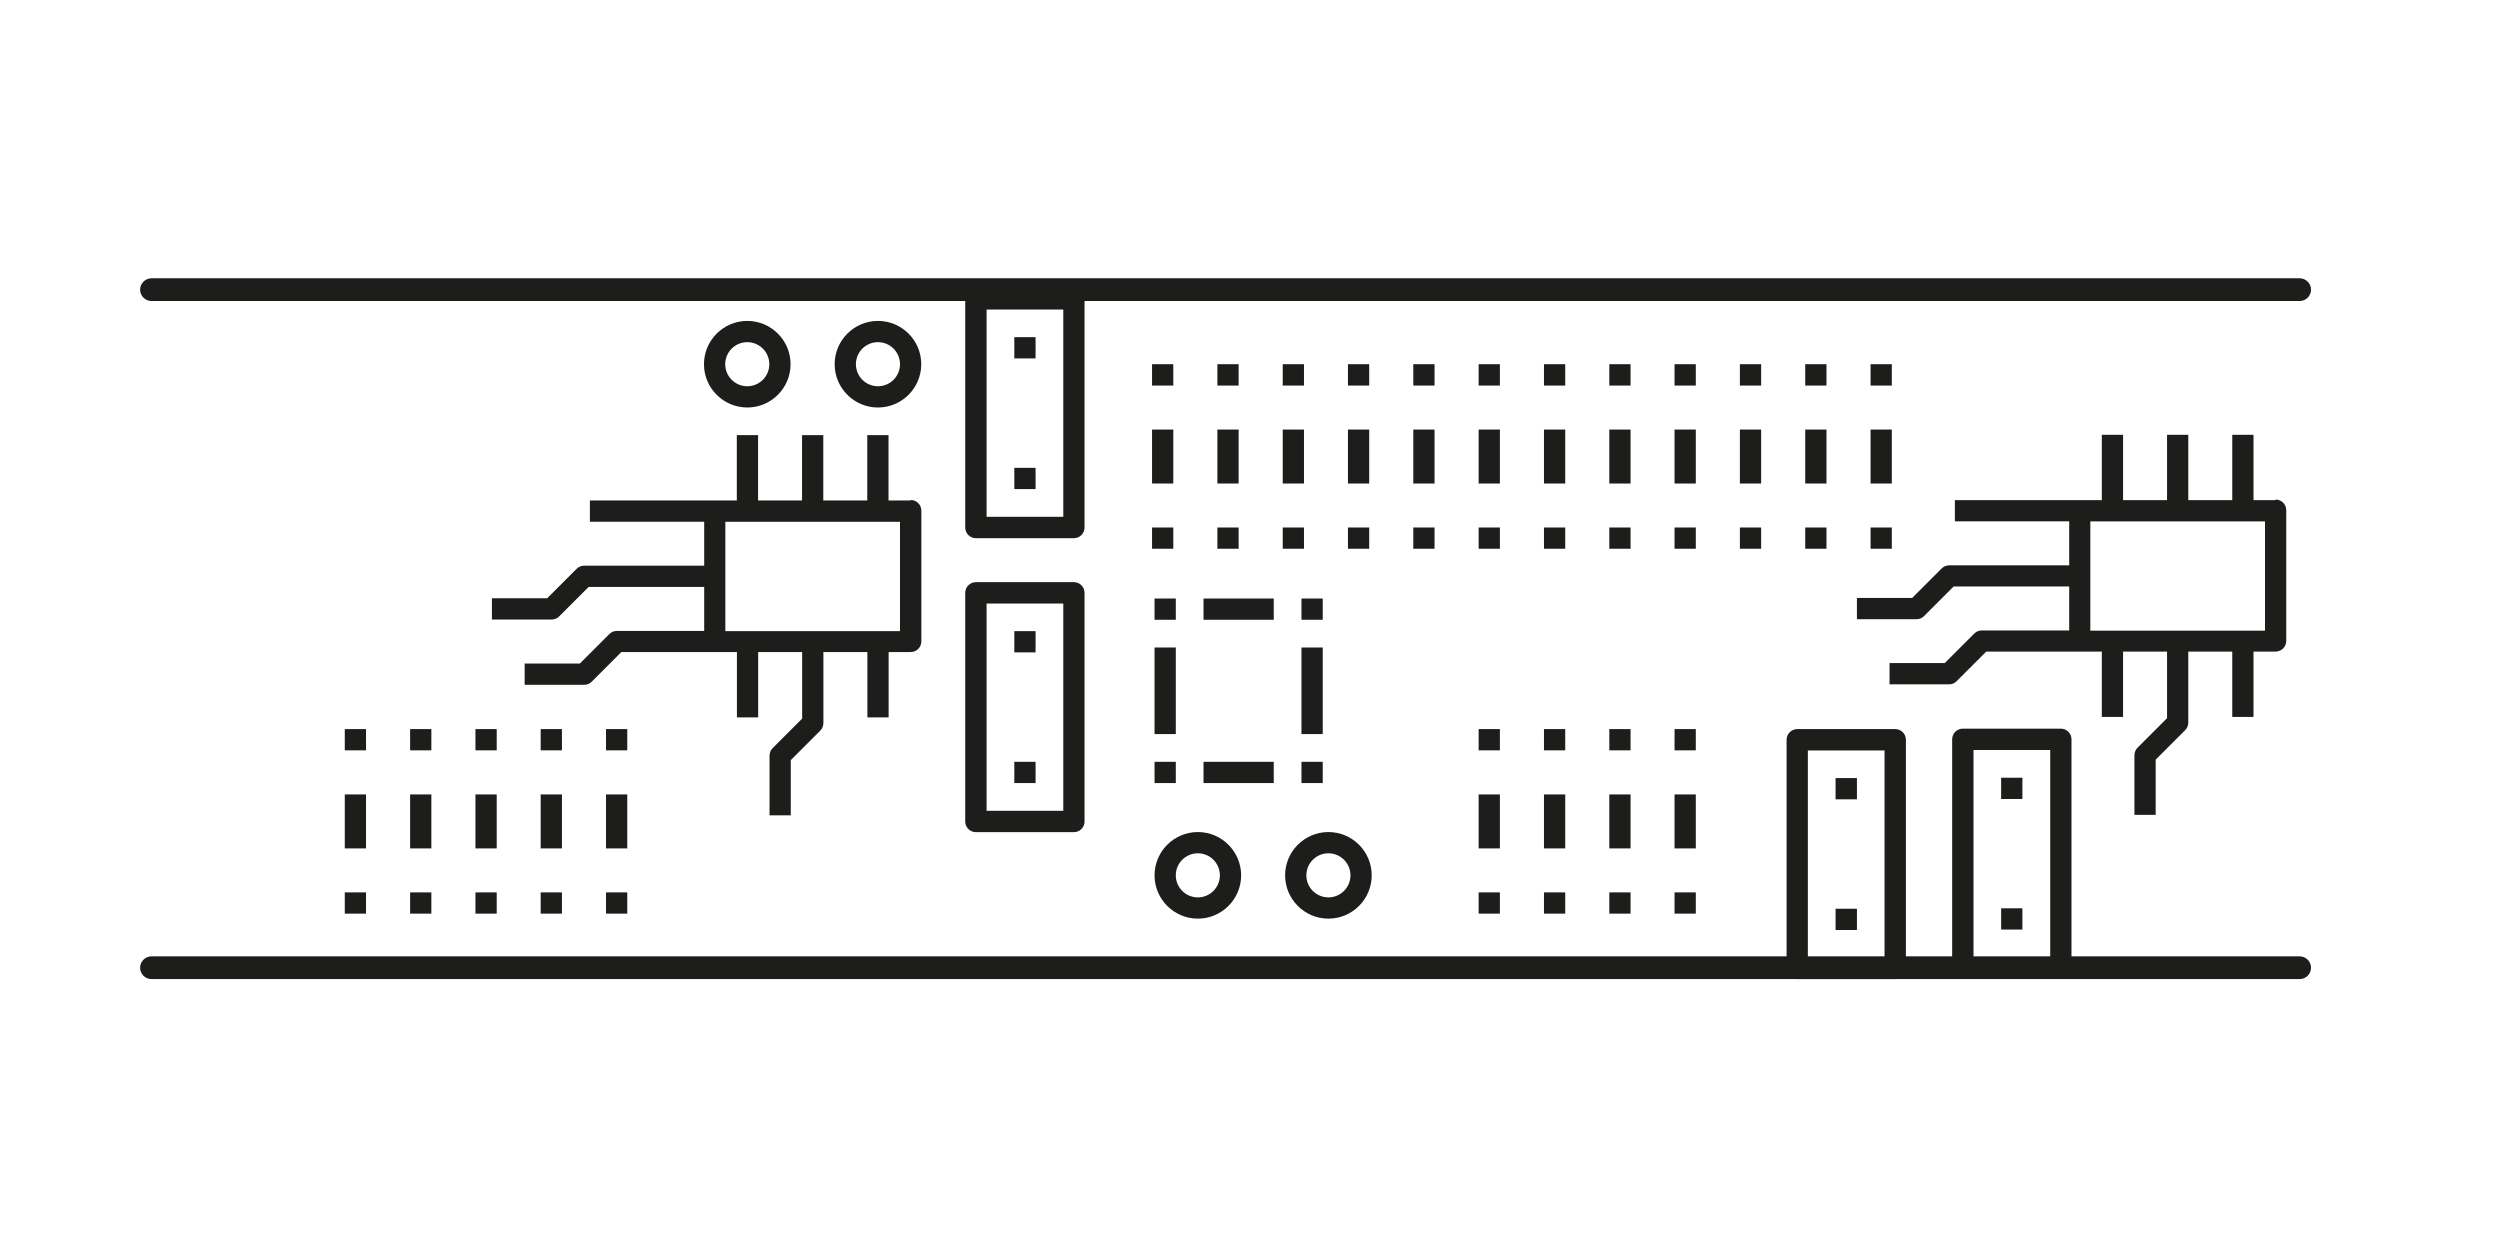 <?xml version="1.0" encoding="UTF-8"?>
<svg id="Ebene_2" data-name="Ebene 2" xmlns="http://www.w3.org/2000/svg" viewBox="0 0 220 110">
  <defs>
    <style>
      .cls-1 {
        fill: #1d1d1b;
      }

      .cls-2 {
        fill: #fff;
      }
    </style>
  </defs>
  <g id="Background">
    <rect class="cls-2" width="220" height="110"/>
  </g>
  <g id="Ebene_1-2" data-name="Ebene 1">
    <rect class="cls-1" x="53.33" y="64.16" width="1.87" height="1.87"/>
    <rect class="cls-1" x="53.33" y="69.91" width="1.87" height="4.75"/>
    <rect class="cls-1" x="53.33" y="78.53" width="1.87" height="1.87"/>
    <rect class="cls-1" x="47.58" y="64.16" width="1.87" height="1.87"/>
    <rect class="cls-1" x="47.58" y="69.91" width="1.87" height="4.75"/>
    <rect class="cls-1" x="47.58" y="78.53" width="1.87" height="1.87"/>
    <rect class="cls-1" x="41.84" y="64.16" width="1.87" height="1.87"/>
    <rect class="cls-1" x="41.84" y="69.91" width="1.87" height="4.75"/>
    <rect class="cls-1" x="41.84" y="78.53" width="1.87" height="1.87"/>
    <rect class="cls-1" x="36.09" y="64.16" width="1.87" height="1.87"/>
    <rect class="cls-1" x="36.09" y="69.91" width="1.87" height="4.75"/>
    <rect class="cls-1" x="36.09" y="78.53" width="1.87" height="1.87"/>
    <rect class="cls-1" x="147.36" y="64.16" width="1.87" height="1.87"/>
    <rect class="cls-1" x="147.36" y="69.91" width="1.87" height="4.75"/>
    <rect class="cls-1" x="147.36" y="78.53" width="1.87" height="1.87"/>
    <rect class="cls-1" x="141.62" y="64.16" width="1.87" height="1.87"/>
    <rect class="cls-1" x="141.62" y="69.91" width="1.87" height="4.75"/>
    <rect class="cls-1" x="141.62" y="78.53" width="1.87" height="1.87"/>
    <rect class="cls-1" x="135.87" y="64.16" width="1.87" height="1.87"/>
    <rect class="cls-1" x="135.87" y="69.91" width="1.87" height="4.75"/>
    <rect class="cls-1" x="135.87" y="78.53" width="1.87" height="1.87"/>
    <rect class="cls-1" x="130.12" y="64.16" width="1.87" height="1.87"/>
    <rect class="cls-1" x="130.12" y="69.91" width="1.87" height="4.75"/>
    <rect class="cls-1" x="130.12" y="78.53" width="1.87" height="1.87"/>
    <rect class="cls-1" x="30.34" y="64.16" width="1.87" height="1.87"/>
    <rect class="cls-1" x="30.34" y="69.91" width="1.87" height="4.75"/>
    <rect class="cls-1" x="30.34" y="78.53" width="1.87" height="1.87"/>
    <g>
      <path class="cls-1" d="M93.57,45.48h-6.75v-18.24h6.75v18.24ZM94.5,25.36h-8.62c-.52,0-.94.42-.94.94v20.12c0,.52.42.94.94.94h8.62c.52,0,.94-.42.94-.94v-20.12c0-.52-.42-.94-.94-.94"/>
      <path class="cls-1" d="M93.57,71.35h-6.75v-18.24h6.75v18.24ZM94.5,51.23h-8.62c-.52,0-.94.42-.94.94v20.12c0,.52.42.94.94.94h8.62c.52,0,.94-.42.94-.94v-20.12c0-.52-.42-.94-.94-.94"/>
      <path class="cls-1" d="M79.2,55.54h-15.37v-9.62h15.37v9.62ZM80.13,44.04h-1.94v-5.75h-1.87v5.75h-3.87v-5.75h-1.87v5.75h-3.87v-5.75h-1.87v5.75h-12.93v1.87h10.06v3.87h-10.56c-.25,0-.49.1-.66.27l-2.6,2.6h-4.86v1.87h5.25c.25,0,.49-.1.66-.27l2.6-2.6h10.17v3.87h-7.68c-.25,0-.49.1-.66.27l-2.6,2.6h-4.86v1.87h5.25c.25,0,.49-.1.66-.28l2.6-2.6h10.17v5.75h1.87v-5.75h3.87v5.86l-2.6,2.6c-.17.17-.27.42-.27.66v5.25h1.87v-4.86l2.6-2.6c.17-.17.27-.41.27-.66v-6.25h3.87v5.75h1.87v-5.75h1.94c.52,0,.94-.42.94-.94v-11.5c0-.52-.42-.94-.94-.94"/>
    </g>
    <rect class="cls-1" x="89.26" y="29.67" width="1.87" height="1.87"/>
    <rect class="cls-1" x="89.26" y="41.17" width="1.87" height="1.87"/>
    <rect class="cls-1" x="89.26" y="55.54" width="1.87" height="1.87"/>
    <rect class="cls-1" x="89.26" y="67.04" width="1.87" height="1.87"/>
    <g>
      <path class="cls-1" d="M65.76,33.99c-1.07,0-1.94-.87-1.94-1.94s.87-1.94,1.94-1.94,1.94.87,1.94,1.94-.87,1.94-1.94,1.94M65.76,28.24c-2.1,0-3.81,1.71-3.81,3.81s1.71,3.81,3.81,3.81,3.81-1.71,3.81-3.81-1.71-3.81-3.81-3.81"/>
      <path class="cls-1" d="M77.26,33.99c-1.07,0-1.94-.87-1.94-1.94s.87-1.94,1.94-1.94,1.94.87,1.94,1.94-.87,1.94-1.94,1.94M77.26,28.24c-2.1,0-3.81,1.71-3.81,3.81s1.71,3.81,3.81,3.81,3.81-1.71,3.81-3.81-1.71-3.81-3.81-3.81"/>
    </g>
    <rect class="cls-1" x="164.61" y="32.05" width="1.87" height="1.88"/>
    <rect class="cls-1" x="164.61" y="37.8" width="1.87" height="4.75"/>
    <rect class="cls-1" x="164.61" y="46.42" width="1.87" height="1.87"/>
    <rect class="cls-1" x="158.86" y="32.05" width="1.87" height="1.88"/>
    <rect class="cls-1" x="158.86" y="37.8" width="1.87" height="4.75"/>
    <rect class="cls-1" x="158.86" y="46.42" width="1.87" height="1.87"/>
    <rect class="cls-1" x="153.11" y="32.05" width="1.87" height="1.88"/>
    <rect class="cls-1" x="153.11" y="37.8" width="1.87" height="4.75"/>
    <rect class="cls-1" x="153.11" y="46.42" width="1.87" height="1.87"/>
    <rect class="cls-1" x="147.36" y="32.05" width="1.87" height="1.88"/>
    <rect class="cls-1" x="147.36" y="37.8" width="1.87" height="4.75"/>
    <rect class="cls-1" x="147.36" y="46.42" width="1.87" height="1.87"/>
    <rect class="cls-1" x="141.62" y="32.05" width="1.87" height="1.88"/>
    <rect class="cls-1" x="141.62" y="37.8" width="1.87" height="4.75"/>
    <rect class="cls-1" x="141.62" y="46.42" width="1.87" height="1.87"/>
    <rect class="cls-1" x="135.87" y="32.05" width="1.87" height="1.88"/>
    <rect class="cls-1" x="135.87" y="37.8" width="1.87" height="4.75"/>
    <rect class="cls-1" x="135.87" y="46.42" width="1.87" height="1.87"/>
    <rect class="cls-1" x="130.12" y="32.05" width="1.87" height="1.88"/>
    <rect class="cls-1" x="130.12" y="37.8" width="1.87" height="4.75"/>
    <rect class="cls-1" x="130.12" y="46.42" width="1.87" height="1.87"/>
    <rect class="cls-1" x="124.37" y="32.05" width="1.87" height="1.88"/>
    <rect class="cls-1" x="124.37" y="37.8" width="1.87" height="4.75"/>
    <rect class="cls-1" x="124.37" y="46.42" width="1.87" height="1.87"/>
    <rect class="cls-1" x="118.62" y="32.05" width="1.87" height="1.88"/>
    <rect class="cls-1" x="118.62" y="37.8" width="1.87" height="4.75"/>
    <rect class="cls-1" x="118.62" y="46.42" width="1.87" height="1.87"/>
    <rect class="cls-1" x="112.88" y="32.05" width="1.87" height="1.88"/>
    <rect class="cls-1" x="112.88" y="37.8" width="1.87" height="4.75"/>
    <rect class="cls-1" x="112.88" y="46.42" width="1.87" height="1.87"/>
    <rect class="cls-1" x="107.13" y="32.05" width="1.87" height="1.88"/>
    <rect class="cls-1" x="107.13" y="37.8" width="1.87" height="4.75"/>
    <rect class="cls-1" x="107.13" y="46.42" width="1.87" height="1.87"/>
    <rect class="cls-1" x="101.38" y="32.05" width="1.87" height="1.88"/>
    <rect class="cls-1" x="101.38" y="37.8" width="1.87" height="4.75"/>
    <rect class="cls-1" x="101.38" y="46.42" width="1.87" height="1.87"/>
    <rect class="cls-1" x="101.6" y="52.67" width="1.87" height="1.87"/>
    <rect class="cls-1" x="114.53" y="52.67" width="1.87" height="1.87"/>
    <rect class="cls-1" x="101.6" y="67.04" width="1.87" height="1.87"/>
    <rect class="cls-1" x="114.53" y="67.04" width="1.87" height="1.87"/>
    <rect class="cls-1" x="105.91" y="52.67" width="6.18" height="1.87"/>
    <rect class="cls-1" x="114.53" y="56.98" width="1.87" height="7.62"/>
    <rect class="cls-1" x="105.91" y="67.04" width="6.18" height="1.87"/>
    <rect class="cls-1" x="101.6" y="56.98" width="1.87" height="7.62"/>
    <g>
      <path class="cls-1" d="M105.41,78.97c-1.07,0-1.94-.87-1.94-1.94s.87-1.94,1.94-1.94,1.94.87,1.94,1.94-.87,1.94-1.94,1.94M105.41,73.22c-2.1,0-3.81,1.71-3.81,3.81s1.71,3.81,3.81,3.81,3.81-1.71,3.81-3.81-1.71-3.81-3.81-3.81"/>
      <path class="cls-1" d="M116.9,78.97c-1.07,0-1.94-.87-1.94-1.94s.87-1.94,1.94-1.94,1.94.87,1.94,1.94-.87,1.94-1.94,1.94M116.9,73.22c-2.1,0-3.81,1.71-3.81,3.81s1.71,3.81,3.81,3.81,3.81-1.71,3.81-3.81-1.71-3.81-3.81-3.81"/>
      <path class="cls-1" d="M180.42,84.24h-6.75v-18.24h6.75v18.24ZM181.35,64.12h-8.62c-.52,0-.94.42-.94.94v20.12c0,.52.42.94.94.94h8.62c.52,0,.94-.42.94-.94v-20.12c0-.52-.42-.94-.94-.94"/>
    </g>
    <rect class="cls-1" x="176.1" y="68.44" width="1.87" height="1.87"/>
    <rect class="cls-1" x="176.1" y="79.93" width="1.87" height="1.87"/>
    <g>
      <path class="cls-1" d="M199.32,55.5h-15.37v-9.62h15.37v9.62ZM200.25,44.01h-1.94v-5.75h-1.87v5.75h-3.87v-5.75h-1.87v5.75h-3.87v-5.75h-1.87v5.75h-12.93v1.87h10.06v3.87h-10.56c-.25,0-.49.1-.66.27l-2.6,2.6h-4.86v1.87h5.25c.25,0,.49-.1.66-.28l2.6-2.6h10.17v3.87h-7.69c-.25,0-.49.1-.66.27l-2.6,2.6h-4.86v1.87h5.25c.25,0,.49-.1.66-.28l2.6-2.6h10.17v5.75h1.87v-5.75h3.87v5.86l-2.6,2.6c-.17.17-.27.42-.27.66v5.25h1.87v-4.86l2.6-2.6c.17-.17.27-.41.27-.66v-6.25h3.87v5.75h1.87v-5.75h1.94c.52,0,.94-.42.94-.94v-11.5c0-.52-.42-.94-.94-.94"/>
      <path class="cls-1" d="M165.84,84.28h-6.75v-18.24h6.75v18.24ZM166.78,64.16h-8.62c-.52,0-.94.42-.94.94v20.12c0,.52.42.94.94.94h8.62c.52,0,.94-.42.94-.94v-20.12c0-.52-.42-.94-.94-.94"/>
    </g>
    <rect class="cls-1" x="161.53" y="68.47" width="1.88" height="1.87"/>
    <rect class="cls-1" x="161.53" y="79.97" width="1.88" height="1.87"/>
    <path class="cls-1" d="M202.37,86.16H13.33c-.55,0-1-.45-1-1s.45-1,1-1h189.04c.55,0,1,.45,1,1s-.45,1-1,1ZM202.37,26.49H13.33c-.55,0-1-.45-1-1s.45-1,1-1h189.04c.55,0,1,.45,1,1s-.45,1-1,1Z"/>
  </g>
</svg>
